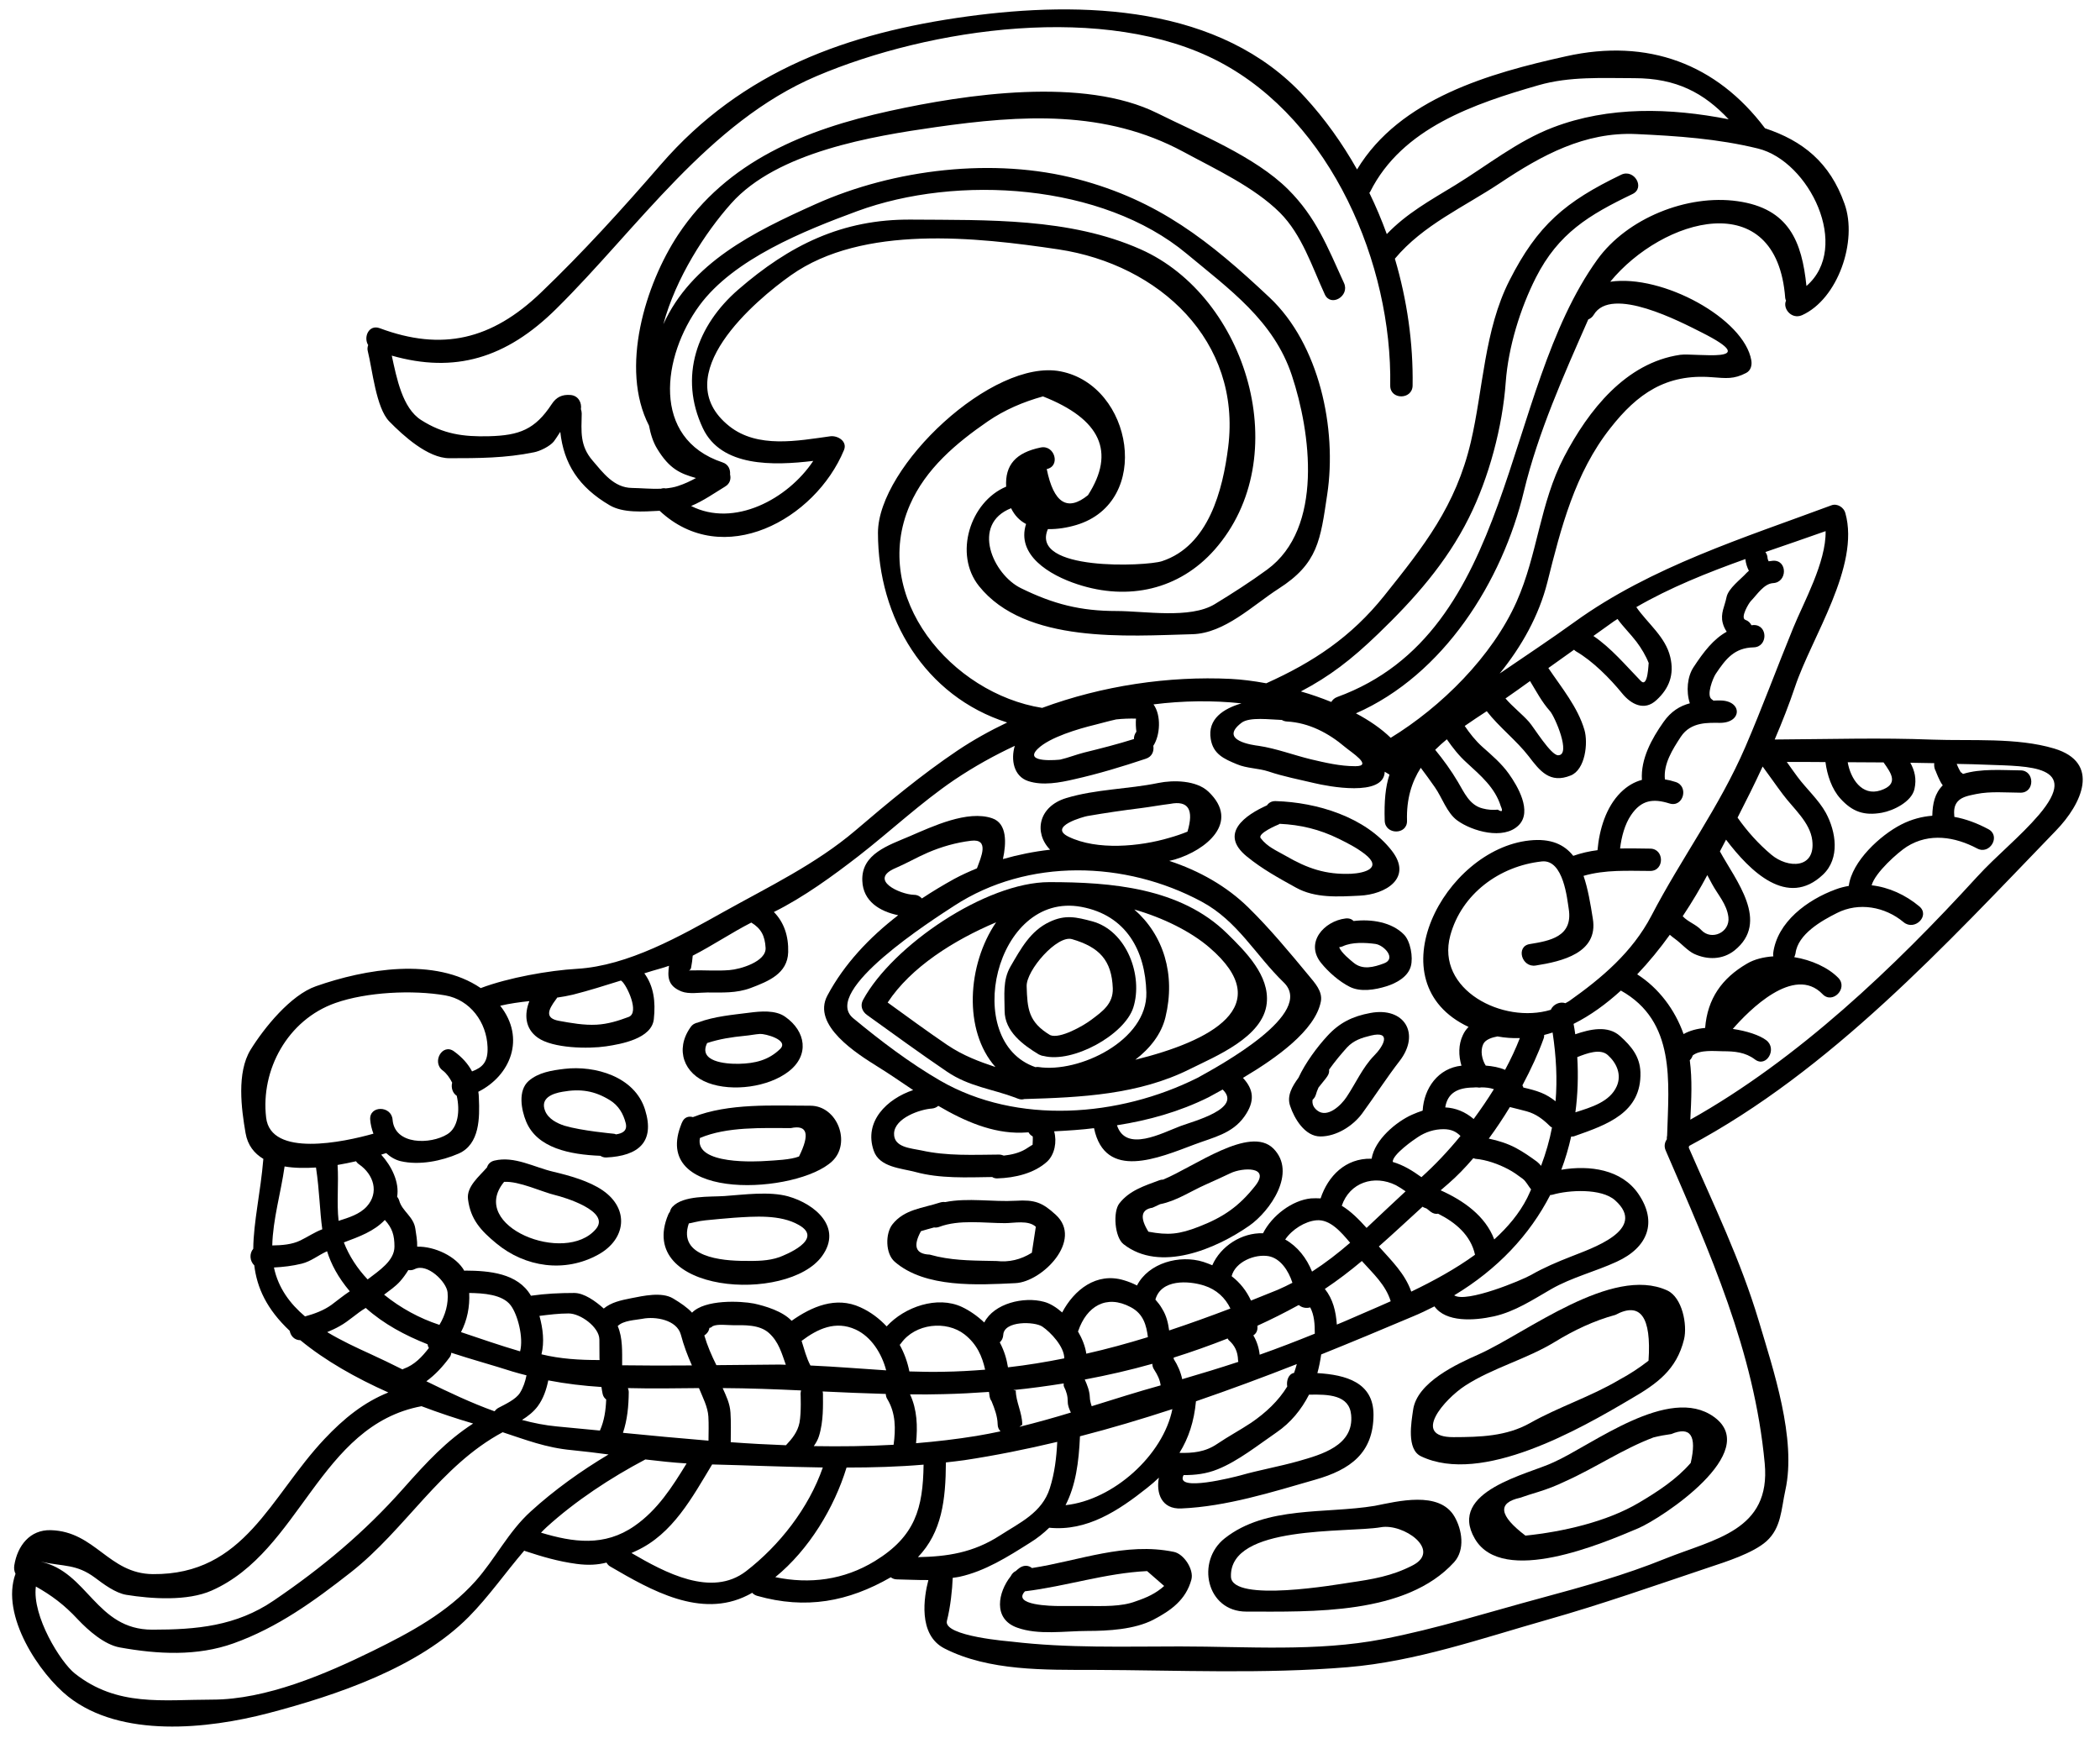 <?xml version="1.0" encoding="UTF-8"?><svg xmlns="http://www.w3.org/2000/svg" xmlns:xlink="http://www.w3.org/1999/xlink" height="100.7" preserveAspectRatio="xMidYMid meet" version="1.0" viewBox="3.3 13.7 121.7 100.7" width="121.7" zoomAndPan="magnify"><g id="change1_1"><path d="M 21.977 84.938 C 21.828 83.879 21.82 82.738 21.613 81.359 C 20.984 81.398 20.355 81.395 19.793 81.297 C 19.578 82.816 19.113 84.371 19.078 85.875 C 19.637 85.867 20.219 85.824 20.707 85.586 C 21.133 85.379 21.527 85.109 21.977 84.938 Z M 22.5 89.324 C 22.863 89.055 23.199 88.777 23.57 88.531 C 22.891 87.723 22.492 86.969 22.254 86.211 C 21.754 86.434 21.328 86.797 20.789 86.93 C 20.254 87.062 19.715 87.125 19.176 87.152 C 19.422 88.332 20.102 89.25 20.977 89.988 C 21.516 89.84 22.051 89.645 22.5 89.324 Z M 24.559 83.613 C 25.277 82.816 24.969 81.77 24.105 81.172 C 24.027 81.121 23.977 81.062 23.93 80.996 C 23.59 81.074 23.23 81.148 22.863 81.211 C 22.934 82.266 22.805 83.406 22.922 84.449 C 23.516 84.258 24.141 84.074 24.559 83.613 Z M 26.16 85.941 C 26.16 85.285 26.035 84.871 25.602 84.398 C 24.973 85.059 24.125 85.363 23.227 85.699 C 23.531 86.484 24.008 87.211 24.605 87.844 C 25.277 87.328 26.16 86.762 26.16 85.941 Z M 28.156 91.816 C 28.109 91.75 28.09 91.672 28.078 91.602 C 26.777 91.086 25.551 90.438 24.496 89.496 C 23.965 89.809 23.531 90.25 22.984 90.551 C 22.754 90.684 22.508 90.793 22.262 90.898 C 23.082 91.391 23.957 91.797 24.754 92.16 C 25.363 92.438 25.992 92.742 26.625 93.059 C 26.652 93.047 26.664 93.035 26.684 93.027 C 27.32 92.801 27.754 92.336 28.156 91.816 Z M 30.719 96.195 C 29.75 95.91 28.738 95.574 27.727 95.191 C 21.793 96.305 20.73 103.594 15.566 105.875 C 14.168 106.496 12.078 106.359 10.613 106.121 C 9.988 106.016 9.297 105.5 8.805 105.129 C 7.73 104.332 7.016 104.492 5.656 104.203 C 8.391 104.785 8.863 108.141 12.121 108.141 C 14.68 108.141 16.98 107.941 19.164 106.453 C 21.969 104.547 24.422 102.5 26.672 99.961 C 28.066 98.391 29.164 97.207 30.719 96.195 Z M 28.766 90.477 C 29.113 89.91 29.297 89.238 29.238 88.598 C 29.18 87.98 28.059 86.887 27.344 87.242 C 27.211 87.312 27.082 87.32 26.965 87.301 C 26.82 87.535 26.664 87.754 26.484 87.957 C 26.211 88.262 25.875 88.484 25.559 88.727 C 26.523 89.512 27.637 90.105 28.719 90.461 C 28.73 90.461 28.746 90.469 28.766 90.477 Z M 30.656 75.789 C 31.266 75.555 31.59 75.246 31.555 74.375 C 31.504 72.945 30.551 71.637 29.102 71.383 C 27.215 71.059 24.559 71.184 22.738 71.824 C 19.961 72.801 18.398 75.711 18.723 78.465 C 18.988 80.789 23.23 79.883 24.941 79.398 C 24.84 79.125 24.773 78.848 24.754 78.586 C 24.691 77.754 25.984 77.758 26.051 78.586 C 26.168 80.066 28.254 80.031 29.223 79.43 C 29.852 79.047 29.965 78.074 29.77 77.203 C 29.527 77.047 29.43 76.723 29.504 76.441 C 29.359 76.152 29.172 75.898 28.965 75.742 C 28.297 75.258 28.941 74.129 29.613 74.629 C 30.078 74.965 30.422 75.348 30.656 75.789 Z M 33.441 92.012 C 33.648 91.215 33.305 89.891 32.898 89.348 C 32.418 88.707 31.305 88.641 30.492 88.629 C 30.531 89.418 30.379 90.203 30.016 90.898 C 31.141 91.277 32.281 91.672 33.441 92.012 Z M 33.43 94.422 C 33.629 94.102 33.738 93.766 33.812 93.402 C 33.547 93.332 33.281 93.27 33.008 93.184 C 31.844 92.809 30.637 92.484 29.453 92.094 C 29.445 92.184 29.418 92.277 29.359 92.355 C 28.953 92.906 28.523 93.371 28.008 93.746 C 29.289 94.375 30.617 95.004 31.953 95.484 C 31.957 95.484 31.965 95.477 31.977 95.469 C 32.031 95.398 32.102 95.328 32.203 95.277 C 32.586 95.074 33.188 94.801 33.43 94.422 Z M 38.566 97.988 C 37.867 97.895 37.168 97.809 36.453 97.738 C 34.945 97.602 33.766 97.137 32.43 96.699 C 28.816 98.637 26.816 102.316 23.633 104.816 C 21.488 106.496 19.383 108.02 16.832 108.934 C 14.715 109.691 12.438 109.566 10.25 109.172 C 9.355 109.016 8.418 108.188 7.812 107.547 C 7.012 106.684 6.266 106.141 5.379 105.641 C 5.152 107.352 6.809 110.027 7.637 110.68 C 10.094 112.625 12.738 112.195 15.602 112.195 C 18.715 112.195 22.168 110.715 24.914 109.367 C 27.074 108.305 29.219 107.156 30.852 105.332 C 32.004 104.039 32.762 102.461 34.059 101.289 C 35.418 100.051 36.965 98.941 38.566 97.988 Z M 38.047 92.516 C 38.035 92.516 38.043 91.777 38.035 91.316 C 38.023 90.605 36.941 89.816 36.254 89.816 C 35.684 89.816 35.125 89.887 34.562 89.957 C 34.77 90.707 34.855 91.473 34.68 92.184 C 35.781 92.453 36.895 92.516 38.008 92.516 C 38.023 92.516 38.035 92.516 38.047 92.516 Z M 38.43 94.801 C 38.332 94.727 38.254 94.621 38.223 94.473 C 38.191 94.336 38.176 94.207 38.156 94.078 C 37.121 94.012 36.09 93.891 35.074 93.695 C 34.965 94.227 34.789 94.75 34.465 95.191 C 34.23 95.508 33.902 95.77 33.551 95.988 C 34.227 96.168 34.898 96.301 35.566 96.363 C 36.391 96.441 37.227 96.52 38.066 96.602 C 38.32 96.035 38.406 95.426 38.43 94.801 Z M 39.73 72.633 C 40.387 72.387 39.621 70.789 39.332 70.559 C 39.312 70.547 39.297 70.535 39.285 70.523 C 38.359 70.812 37.438 71.105 36.508 71.34 C 36.207 71.41 35.898 71.469 35.586 71.512 C 35.566 71.551 35.547 71.59 35.516 71.621 C 35.047 72.246 34.875 72.711 35.695 72.859 C 36.402 72.988 37.148 73.121 37.871 73.082 C 38.527 73.047 39.129 72.859 39.73 72.633 Z M 43.09 98.508 C 42.277 98.457 41.488 98.371 40.699 98.277 C 38.691 99.336 36.641 100.684 34.969 102.207 C 34.859 102.305 34.758 102.414 34.652 102.52 C 36.508 103.078 38.328 103.348 40.074 102.129 C 41.41 101.203 42.258 99.867 43.09 98.508 Z M 39.355 92.82 C 40.703 92.84 42.051 92.84 43.398 92.828 C 43.141 92.25 42.926 91.68 42.758 91.047 C 42.523 90.176 41.27 89.977 40.531 90.125 C 40.129 90.203 39.426 90.215 39.098 90.547 C 39.395 91.238 39.352 92.023 39.355 92.82 Z M 44.359 97.188 C 44.363 96.707 44.379 96.227 44.352 95.793 C 44.32 95.23 44.016 94.66 43.809 94.148 C 43.809 94.141 43.809 94.141 43.809 94.141 C 42.426 94.156 41.055 94.176 39.688 94.141 C 39.715 94.215 39.738 94.289 39.738 94.383 C 39.73 95.184 39.656 95.98 39.402 96.734 C 41.039 96.895 42.691 97.051 44.359 97.188 Z M 45.57 69.918 C 46.191 69.875 47.719 69.426 47.668 68.625 C 47.629 67.938 47.41 67.508 46.84 67.164 C 45.68 67.758 44.598 68.492 43.445 69.082 C 43.426 69.309 43.398 69.535 43.352 69.77 C 43.336 69.875 43.27 69.926 43.223 69.945 C 43.262 69.938 43.328 69.934 43.445 69.934 C 44.145 69.918 44.863 69.977 45.57 69.918 Z M 48.16 92.781 C 48.387 92.773 48.613 92.781 48.84 92.789 C 48.602 92.129 48.434 91.465 47.863 90.949 C 47.305 90.449 46.438 90.496 45.75 90.496 C 45.441 90.496 44.891 90.418 44.605 90.551 C 44.512 90.633 44.457 90.656 44.414 90.648 C 44.383 90.844 44.273 90.992 44.117 91.09 C 44.293 91.688 44.531 92.238 44.816 92.812 C 45.934 92.801 47.047 92.789 48.16 92.781 Z M 46.535 104.754 C 48.465 103.266 50.164 101.102 50.984 98.742 C 48.816 98.711 46.652 98.617 44.57 98.566 C 43.418 100.473 42.285 102.602 40.168 103.574 C 40.07 103.621 39.984 103.66 39.895 103.699 C 41.824 104.824 44.531 106.293 46.535 104.754 Z M 49.695 94.461 C 49.695 94.387 49.715 94.336 49.723 94.277 C 48.211 94.207 46.695 94.148 45.18 94.141 C 45.383 94.594 45.602 95.035 45.633 95.566 C 45.668 96.098 45.652 96.719 45.648 97.277 C 46.715 97.355 47.785 97.414 48.848 97.453 C 49.211 97.07 49.527 96.676 49.633 96.145 C 49.746 95.543 49.695 94.461 49.695 94.461 Z M 54.656 93.113 C 54.398 92.129 53.789 91.16 52.883 90.746 C 51.719 90.215 50.68 90.707 49.754 91.406 C 49.91 91.895 50.031 92.387 50.266 92.832 C 51.738 92.898 53.195 93.02 54.656 93.113 Z M 55.086 97.426 C 55.211 96.527 55.215 95.586 54.723 94.781 C 54.656 94.68 54.641 94.578 54.633 94.48 C 53.414 94.445 52.195 94.395 50.973 94.336 C 50.977 94.383 50.992 94.414 50.992 94.461 C 50.992 95.105 51.035 96.059 50.758 96.934 C 50.695 97.141 50.582 97.328 50.461 97.504 C 52.016 97.531 53.559 97.512 55.086 97.426 Z M 54.004 104.164 C 56.344 102.73 56.789 101.105 56.824 98.578 C 55.359 98.703 53.859 98.746 52.359 98.746 C 51.652 101.062 50.188 103.504 48.23 105.098 C 50.227 105.512 52.203 105.266 54.004 104.164 Z M 60.391 93.074 C 60.219 92.301 59.918 91.598 59.199 91.031 C 58.137 90.203 56.336 90.398 55.52 91.543 C 55.492 91.582 55.469 91.609 55.441 91.637 C 55.703 92.113 55.891 92.625 56 93.176 C 56.652 93.195 57.316 93.211 57.977 93.195 C 58.797 93.184 59.602 93.137 60.391 93.074 Z M 61.281 96.648 C 61.188 96.547 61.117 96.414 61.117 96.242 C 61.105 95.77 60.941 95.336 60.762 94.898 C 60.711 94.828 60.672 94.746 60.652 94.633 C 60.637 94.543 60.625 94.453 60.613 94.363 C 59.73 94.426 58.855 94.473 57.977 94.492 C 57.328 94.512 56.688 94.512 56.039 94.504 C 56.453 95.391 56.484 96.363 56.387 97.336 C 57.566 97.238 58.734 97.102 59.887 96.914 C 60.352 96.836 60.82 96.746 61.281 96.648 Z M 64.137 99.953 C 64.422 99.059 64.523 98.18 64.57 97.258 C 62.781 97.684 60.988 98.047 59.18 98.32 C 58.832 98.371 58.473 98.406 58.117 98.449 C 58.105 100.613 57.887 102.492 56.496 103.938 C 58.176 103.906 59.691 103.691 61.254 102.68 C 62.395 101.941 63.684 101.371 64.137 99.953 Z M 64.977 92.418 C 64.984 91.746 64.188 90.902 63.707 90.578 C 63.254 90.273 61.48 90.23 61.441 91.059 C 61.43 91.246 61.352 91.391 61.238 91.492 C 61.238 91.5 61.238 91.5 61.246 91.504 C 61.512 92.012 61.637 92.465 61.715 92.938 C 62.82 92.812 63.91 92.633 64.977 92.418 Z M 65.359 95.559 C 65.27 95.367 65.18 95.164 65.18 94.945 C 65.18 94.609 65.109 94.355 64.961 94.059 C 64.926 93.992 64.953 93.93 64.945 93.871 C 63.953 94.027 63.023 94.156 62.031 94.254 C 62.031 94.266 62.168 94.277 62.168 94.285 C 62.168 94.289 62.168 94.289 62.168 94.289 C 62.168 94.918 62.531 95.543 62.543 96.242 C 62.547 96.301 62.398 96.34 62.387 96.383 C 63.387 96.137 64.375 95.859 65.359 95.559 Z M 69.156 56.102 C 69.125 55.855 69.113 55.602 69.133 55.344 C 68.75 55.336 68.367 55.348 67.984 55.391 C 67.562 55.484 67.156 55.602 66.734 55.707 C 65.832 55.926 64.129 56.418 63.438 57.098 C 62.562 57.953 64.707 57.727 64.746 57.719 C 65.219 57.609 65.66 57.43 66.125 57.312 C 67.09 57.074 68.062 56.828 69.016 56.527 C 69.008 56.387 69.055 56.238 69.156 56.102 Z M 65.051 100.926 C 67.816 100.633 70.711 98.027 71.242 95.359 C 69.469 95.938 67.68 96.473 65.887 96.934 C 65.82 98.445 65.641 99.777 65.051 100.926 Z M 69.824 91.188 C 69.734 90.496 69.566 89.84 68.832 89.453 C 67.402 88.688 66.27 89.418 65.789 90.824 C 65.781 90.84 65.777 90.844 65.77 90.855 C 66.016 91.277 66.195 91.727 66.254 92.148 C 67.461 91.875 68.645 91.551 69.824 91.188 Z M 70.562 93.984 C 70.52 93.656 70.383 93.379 70.195 93.086 C 70.109 92.965 70.082 92.848 70.082 92.734 C 68.793 93.098 67.484 93.398 66.164 93.645 C 66.312 93.969 66.441 94.305 66.457 94.66 C 66.461 94.844 66.508 95.016 66.566 95.191 C 67.895 94.777 69.223 94.355 70.562 93.984 Z M 74.605 89.531 C 74.312 88.914 73.801 88.43 73.09 88.203 C 72.176 87.91 70.594 87.82 70.258 89.012 C 70.395 89.168 70.531 89.336 70.641 89.531 C 70.914 89.969 70.996 90.387 71.055 90.801 C 72.234 90.41 73.414 89.984 74.605 89.531 Z M 75.066 92.621 C 75.059 92.582 75.047 92.555 75.047 92.516 C 75.031 92.035 74.863 91.668 74.5 91.355 C 74.477 91.332 74.465 91.293 74.445 91.266 C 73.414 91.672 72.371 92.043 71.316 92.375 C 71.316 92.398 71.328 92.43 71.32 92.453 C 71.559 92.828 71.723 93.211 71.812 93.625 C 72.906 93.305 73.988 92.977 75.066 92.621 Z M 78.199 88.039 C 77.973 87.332 77.5 86.621 76.816 86.496 C 76.023 86.359 74.891 86.82 74.676 87.656 C 75.164 88.031 75.539 88.508 75.797 89.07 C 76.309 88.863 76.82 88.66 77.34 88.449 C 77.637 88.324 77.922 88.18 78.199 88.039 Z M 76.742 46.703 C 80.016 44.297 79.258 38.746 78.168 35.461 C 77.117 32.281 74.539 30.461 72.074 28.406 C 67.176 24.324 58.785 23.801 52.973 25.938 C 49.934 27.059 45.82 28.699 43.832 31.406 C 41.684 34.336 41.008 39.109 45.172 40.496 C 45.52 40.609 45.633 40.914 45.609 41.195 C 45.672 41.445 45.609 41.727 45.324 41.895 C 44.727 42.258 44.059 42.73 43.352 43.023 C 45.836 44.285 48.953 42.633 50.43 40.41 C 48.121 40.688 45.102 40.773 44.035 38.52 C 42.621 35.531 43.691 32.559 46.082 30.484 C 49.047 27.914 52.094 26.391 56.109 26.426 C 60.516 26.461 65.27 26.312 69.402 28.148 C 75.57 30.883 78.414 40.215 73.68 45.566 C 71.633 47.875 68.691 48.527 65.75 47.562 C 64.098 47.023 62.191 45.859 62.762 44.066 C 62.398 43.875 62.102 43.578 61.895 43.152 C 59.555 44.078 60.844 47 62.473 47.789 C 64.352 48.711 65.918 49.109 68.004 49.109 C 69.629 49.109 72.262 49.578 73.691 48.715 C 74.723 48.086 75.773 47.414 76.742 46.703 Z M 78.293 93.262 C 78.355 93.098 78.406 92.922 78.453 92.75 C 76.523 93.508 74.574 94.23 72.609 94.906 C 72.5 96.074 72.184 97.039 71.652 97.895 C 72.41 97.914 73.137 97.855 73.84 97.375 C 74.48 96.941 75.164 96.578 75.805 96.152 C 76.664 95.566 77.391 94.879 77.898 94.051 C 77.84 93.707 77.973 93.32 78.293 93.262 Z M 79.496 90.988 C 79.496 90.422 79.465 89.91 79.23 89.465 C 79.004 89.531 78.746 89.484 78.57 89.328 C 78.559 89.336 78.543 89.34 78.523 89.348 C 77.754 89.77 76.969 90.164 76.172 90.527 C 76.172 90.547 76.172 90.559 76.172 90.574 C 76.191 90.82 76.09 90.988 75.934 91.086 C 76.133 91.422 76.258 91.805 76.301 92.207 C 77.379 91.828 78.441 91.414 79.496 90.988 Z M 79.336 87.391 C 80.117 86.887 80.844 86.324 81.543 85.719 C 81.027 85.109 80.383 84.34 79.582 84.418 C 78.934 84.477 78.18 84.941 77.781 85.531 C 78.5 85.934 79.023 86.613 79.336 87.391 Z M 78.559 98.371 C 79.867 97.996 81.777 97.477 81.602 95.691 C 81.492 94.535 80.293 94.496 79.16 94.523 C 78.719 95.387 78.102 96.145 77.281 96.707 C 76.23 97.426 75.059 98.367 73.871 98.844 C 73.199 99.117 72.559 99.184 71.891 99.184 C 71.352 100.199 74.871 99.285 75.176 99.203 C 76.297 98.883 77.43 98.691 78.559 98.371 Z M 81.844 58.102 C 82.902 58.102 81.602 57.293 81.254 56.996 C 80.293 56.18 79.148 55.578 77.879 55.512 C 77.762 55.504 77.668 55.473 77.586 55.422 C 76.906 55.402 75.719 55.234 75.254 55.582 C 73.879 56.625 75.961 56.887 76.242 56.922 C 77.262 57.074 78.273 57.461 79.27 57.703 C 80.117 57.902 80.969 58.102 81.844 58.102 Z M 83.895 89.109 C 83.602 88.156 82.879 87.508 82.223 86.777 C 81.543 87.348 80.832 87.891 80.078 88.395 C 80.551 88.984 80.719 89.699 80.773 90.461 C 80.93 90.398 81.082 90.332 81.23 90.27 C 82.043 89.91 82.957 89.531 83.895 89.109 Z M 84.758 82.738 C 84.574 82.609 84.387 82.488 84.195 82.383 C 82.922 81.754 81.512 82.234 81.059 83.574 C 81.59 83.898 82.047 84.359 82.496 84.859 C 83.246 84.16 83.992 83.441 84.758 82.738 Z M 87.938 79.531 C 87.691 79.281 87.406 79.137 86.953 79.137 C 86.422 79.137 85.91 79.301 85.465 79.598 C 85.25 79.734 83.984 80.613 84.012 81.035 C 84.633 81.219 85.145 81.535 85.676 81.918 C 86.434 81.238 87.207 80.426 87.938 79.531 Z M 88.781 86.414 C 88.535 85.281 87.645 84.535 86.641 84.035 C 86.512 84.062 86.363 84.035 86.215 83.926 C 86.137 83.867 86.059 83.801 85.98 83.738 C 85.922 83.711 85.863 83.688 85.801 83.668 C 85.773 83.652 85.762 83.641 85.742 83.629 C 84.887 84.406 84.059 85.184 83.207 85.934 C 83.941 86.758 84.723 87.508 85.086 88.551 C 86.371 87.934 87.652 87.234 88.781 86.414 Z M 89.875 76.82 C 89.656 76.742 89.406 76.715 89.156 76.715 C 89.07 76.734 88.988 76.734 88.898 76.715 C 88.824 76.715 88.746 76.715 88.676 76.723 C 87.789 76.734 87.191 77.027 87.055 77.875 C 87.66 77.906 88.211 78.129 88.703 78.547 C 89.117 77.984 89.512 77.406 89.875 76.82 Z M 90.102 60.621 C 90.348 60.777 90.406 60.719 90.277 60.43 C 89.941 59.34 89.109 58.648 88.301 57.902 C 87.84 57.488 87.484 57.027 87.148 56.543 C 86.914 56.734 86.688 56.938 86.473 57.152 C 86.953 57.738 87.406 58.363 87.789 59.012 C 88.152 59.617 88.457 60.363 89.227 60.551 C 89.512 60.629 89.805 60.648 90.102 60.621 Z M 91.379 73.859 C 90.949 73.871 90.523 73.844 90.082 73.762 C 89.766 73.82 89.375 73.941 89.254 74.215 C 89.078 74.59 89.18 75.102 89.402 75.453 C 89.797 75.484 90.18 75.551 90.523 75.699 C 90.859 75.078 91.145 74.461 91.379 73.859 Z M 91.805 83.121 C 91.891 82.953 91.953 82.793 92.031 82.629 C 91.863 82.422 91.734 82.152 91.539 82.008 C 91.27 81.809 91.004 81.613 90.703 81.457 C 90.152 81.164 89.434 80.906 88.805 80.855 C 88.762 80.848 88.723 80.828 88.684 80.816 C 88.211 81.371 87.723 81.871 87.246 82.285 C 87.09 82.414 86.945 82.547 86.789 82.68 C 88.113 83.273 89.383 84.164 89.895 85.527 C 90.684 84.812 91.352 84.016 91.805 83.121 Z M 93.242 79.039 C 93.203 79.016 93.164 79.004 93.129 78.965 C 92.719 78.562 92.332 78.258 91.773 78.102 C 91.457 78.012 91.125 77.941 90.801 77.855 C 90.418 78.484 90.012 79.098 89.578 79.684 C 90.129 79.797 90.672 79.973 91.137 80.219 C 91.578 80.453 91.973 80.73 92.375 81.023 C 92.465 81.094 92.535 81.172 92.609 81.262 C 92.887 80.52 93.102 79.781 93.242 79.039 Z M 93.449 77.52 C 93.555 76.242 93.488 74.934 93.277 73.535 C 93.113 73.586 92.953 73.637 92.789 73.676 C 92.789 73.746 92.785 73.82 92.75 73.902 C 92.453 74.734 92.027 75.66 91.527 76.598 C 91.531 76.609 91.547 76.625 91.551 76.645 C 91.574 76.668 91.574 76.695 91.578 76.723 C 91.934 76.805 92.285 76.891 92.621 77.027 C 92.926 77.148 93.199 77.324 93.449 77.52 Z M 93.598 57.469 C 94.371 57.461 93.41 55.234 93.129 54.914 C 92.652 54.379 92.336 53.77 91.969 53.168 C 91.492 53.512 91.023 53.848 90.547 54.176 C 90.957 54.656 91.52 55.09 91.914 55.539 C 92.195 55.855 93.172 57.469 93.598 57.469 Z M 94.363 86.512 C 95.473 86.062 98.828 84.977 96.898 83.258 C 96.105 82.551 94.215 82.66 93.277 82.934 C 93.223 82.953 93.184 82.949 93.141 82.949 C 91.949 85.266 90.094 87.25 87.574 88.766 C 88.273 89.227 91.492 87.891 92.027 87.586 C 92.785 87.152 93.555 86.828 94.363 86.512 Z M 96.996 76.645 C 97.293 75.965 96.977 75.289 96.477 74.844 C 96.043 74.449 95.266 74.738 94.707 74.961 C 94.773 76.062 94.734 77.129 94.598 78.16 C 95.512 77.867 96.594 77.559 96.996 76.645 Z M 98.387 53.16 C 98.82 53.602 98.828 52.09 98.848 52.129 C 98.684 51.707 98.418 51.262 98.141 50.895 C 97.793 50.438 97.375 50.035 97.039 49.57 C 96.977 49.617 96.902 49.656 96.844 49.695 C 96.438 49.98 96.043 50.27 95.641 50.555 C 96.676 51.254 97.527 52.277 98.387 53.16 Z M 103.48 20.613 C 102.047 19.086 100.453 18.23 98.012 18.23 C 96.16 18.23 94.273 18.117 92.465 18.637 C 88.762 19.703 84.555 21.109 82.703 24.816 C 82.691 24.844 82.672 24.855 82.656 24.875 C 83.035 25.652 83.371 26.449 83.668 27.266 C 84.82 26.066 86.145 25.336 87.645 24.422 C 89.504 23.281 91.242 21.871 93.297 21.086 C 96.535 19.848 100.078 19.945 103.48 20.613 Z M 100.668 34.262 C 101.523 34.141 105.605 34.82 101.906 32.961 C 100.73 32.371 96.676 30.227 95.66 31.945 C 95.574 32.086 95.461 32.164 95.344 32.211 C 93.93 35.422 92.441 38.746 91.617 42.16 C 90.367 47.395 86.961 52.809 81.879 55.039 C 82.645 55.445 83.34 55.918 83.895 56.457 C 86.824 54.664 89.777 51.742 91.191 48.566 C 92.414 45.82 92.531 42.879 93.945 40.172 C 95.355 37.477 97.512 34.723 100.668 34.262 Z M 101.898 67.602 C 102.488 68.227 103.57 67.734 103.465 66.848 C 103.375 66.098 102.855 65.555 102.516 64.926 C 102.422 64.758 102.332 64.59 102.242 64.414 C 101.848 65.156 101.367 65.969 100.816 66.797 C 101.129 67.133 101.594 67.27 101.898 67.602 Z M 104.523 46.895 C 104.566 46.852 104.605 46.816 104.652 46.777 C 104.547 46.57 104.473 46.352 104.449 46.098 C 102.25 46.883 100.07 47.758 98.129 48.883 C 98.789 49.836 99.824 50.605 100.098 51.785 C 100.332 52.777 100.047 53.586 99.293 54.273 C 98.59 54.93 97.816 54.508 97.305 53.879 C 96.598 53.012 95.602 52.008 94.637 51.449 C 94.586 51.422 94.559 51.387 94.52 51.352 C 94.027 51.707 93.527 52.059 93.031 52.414 C 93.793 53.547 94.734 54.676 95.121 55.996 C 95.344 56.754 95.172 58.305 94.324 58.641 C 93.121 59.125 92.543 58.383 91.895 57.531 C 91.191 56.617 90.172 55.836 89.461 54.914 C 89.027 55.199 88.598 55.48 88.184 55.77 C 88.48 56.203 88.801 56.617 89.215 56.988 C 89.758 57.469 90.32 57.949 90.742 58.543 C 91.242 59.242 92.117 60.719 91.312 61.523 C 90.438 62.398 88.605 61.867 87.758 61.25 C 87.152 60.816 86.875 59.918 86.453 59.32 C 86.188 58.945 85.918 58.562 85.637 58.195 C 85.113 59.016 84.801 60 84.84 61.258 C 84.867 62.094 83.57 62.094 83.547 61.258 C 83.512 60.137 83.59 59.293 83.824 58.59 C 83.727 58.535 83.637 58.477 83.547 58.422 C 83.508 59.91 80.227 59.262 79.484 59.086 C 78.602 58.875 77.668 58.699 76.809 58.406 C 76.223 58.215 75.551 58.23 74.992 57.992 C 74.23 57.68 73.605 57.398 73.465 56.527 C 73.27 55.363 74.203 54.766 75.246 54.461 C 73.59 54.281 71.844 54.305 70.148 54.52 C 70.609 55.156 70.535 56.316 70.137 56.922 C 70.188 57.223 70.07 57.551 69.707 57.668 C 68.367 58.117 66.934 58.551 65.555 58.859 C 64.715 59.055 63.727 59.242 62.887 58.965 C 62.051 58.691 61.867 57.734 62.109 56.922 C 60.93 57.473 59.777 58.109 58.602 58.898 C 56.648 60.227 54.918 61.859 53.059 63.305 C 51.586 64.445 49.863 65.703 48.148 66.551 C 48.738 67.152 49.004 67.949 48.977 68.883 C 48.938 70.121 47.836 70.566 46.801 70.957 C 45.969 71.266 45.16 71.215 44.293 71.215 C 43.852 71.215 43.219 71.324 42.797 71.156 C 41.98 70.832 41.988 70.293 42.07 69.668 C 41.914 69.719 41.766 69.777 41.609 69.816 C 41.281 69.906 40.965 70.004 40.641 70.105 C 41.184 70.844 41.301 71.738 41.191 72.758 C 41.074 73.891 39.297 74.207 38.422 74.336 C 37.414 74.488 35.34 74.461 34.461 73.832 C 33.715 73.301 33.68 72.465 33.98 71.715 C 33.402 71.777 32.832 71.855 32.289 71.984 C 33.777 73.871 32.879 76.035 31.02 76.969 C 31.039 77.086 31.051 77.207 31.051 77.332 C 31.102 78.457 31.109 80.012 29.879 80.551 C 28.883 80.984 27.605 81.242 26.523 80.992 C 26.207 80.918 25.922 80.746 25.68 80.523 C 25.59 80.555 25.492 80.582 25.391 80.613 C 25.996 81.281 26.453 82.203 26.316 83.051 C 26.359 83.109 26.406 83.18 26.434 83.273 C 26.605 83.895 27.273 84.203 27.371 84.91 C 27.418 85.227 27.488 85.602 27.477 85.945 C 28.484 85.922 29.742 86.504 30.211 87.348 C 30.227 87.34 30.242 87.332 30.262 87.332 C 31.648 87.34 33.312 87.477 34.07 88.789 C 34.906 88.668 35.727 88.629 36.578 88.629 C 37.152 88.629 37.809 89.102 38.289 89.531 C 38.723 89.172 39.266 89.055 39.875 88.934 C 40.574 88.797 41.648 88.551 42.305 88.945 C 42.746 89.211 43.113 89.457 43.406 89.77 C 44.156 88.996 46.211 89.09 46.996 89.242 C 47.656 89.387 48.652 89.684 49.176 90.242 C 50.344 89.418 51.742 88.809 53.156 89.457 C 53.75 89.723 54.258 90.113 54.684 90.566 C 55.727 89.426 57.625 88.777 59.043 89.438 C 59.496 89.652 59.945 89.965 60.34 90.34 C 60.91 89.227 62.633 88.824 63.801 89.141 C 64.148 89.23 64.512 89.457 64.855 89.758 C 65.547 88.449 66.84 87.41 68.43 87.891 C 68.695 87.969 68.949 88.07 69.191 88.195 C 69.863 86.887 71.664 86.395 73.039 86.828 C 73.219 86.887 73.387 86.953 73.555 87.023 C 74.043 85.914 75.254 85.129 76.496 85.168 C 77.016 84.141 78.188 83.254 79.277 83.148 C 79.469 83.137 79.656 83.137 79.832 83.148 C 80.266 81.84 81.285 80.816 82.762 80.848 C 82.773 80.848 82.781 80.848 82.789 80.848 C 82.969 79.742 84.219 78.703 85.133 78.297 C 85.348 78.199 85.547 78.129 85.746 78.062 C 85.824 76.754 86.648 75.602 87.996 75.457 C 87.82 74.875 87.816 74.234 88.074 73.691 C 88.156 73.504 88.273 73.348 88.406 73.211 C 82.91 70.625 87.004 62.934 91.93 62.406 C 93.18 62.27 93.957 62.645 94.473 63.297 C 94.934 63.137 95.406 63.027 95.879 62.969 C 95.984 61.77 96.371 60.473 97.223 59.625 C 97.609 59.242 98.02 59.012 98.453 58.895 C 98.375 57.688 99.016 56.516 99.703 55.543 C 100.137 54.922 100.656 54.609 101.23 54.457 C 101.004 53.762 101.082 52.902 101.453 52.352 C 102.035 51.469 102.594 50.738 103.367 50.309 C 103.273 50.168 103.188 50.004 103.137 49.805 C 102.992 49.242 103.254 48.832 103.355 48.312 C 103.461 47.789 104.18 47.277 104.523 46.895 Z M 99.801 104.027 C 102.645 102.883 105.934 102.406 105.57 98.508 C 104.965 91.996 102.383 86.277 99.832 80.375 C 99.723 80.129 99.773 79.902 99.898 79.723 C 99.891 79.645 99.898 79.574 99.914 79.5 C 100.008 76.387 100.422 72.887 97.234 71.105 C 96.379 71.883 95.465 72.551 94.492 73.035 C 94.527 73.234 94.566 73.438 94.59 73.637 C 95.453 73.34 96.48 73.105 97.188 73.742 C 97.844 74.332 98.336 74.926 98.367 75.836 C 98.438 78.18 96.445 78.871 94.57 79.531 C 94.488 79.566 94.422 79.566 94.352 79.566 C 94.203 80.227 94.016 80.867 93.781 81.488 C 95.426 81.211 97.273 81.465 98.246 82.883 C 99.371 84.527 98.801 85.992 96.988 86.82 C 95.758 87.387 94.383 87.727 93.203 88.402 C 92.129 89.02 91.094 89.711 89.875 89.984 C 88.703 90.242 87.09 90.332 86.43 89.406 C 86.02 89.613 85.605 89.816 85.164 89.996 C 83.422 90.734 81.652 91.473 79.867 92.191 C 79.812 92.562 79.742 92.922 79.645 93.273 C 81.285 93.371 82.902 93.805 82.898 95.691 C 82.891 97.898 81.562 98.871 79.508 99.453 C 77.004 100.172 74.379 101.004 71.762 101.117 C 70.609 101.172 70.289 100.219 70.461 99.332 C 70.254 99.531 70.023 99.734 69.777 99.926 C 68.121 101.242 66.293 102.453 64.109 102.234 C 64.105 102.234 64.105 102.234 64.105 102.234 C 63.785 102.543 63.418 102.844 62.977 103.113 C 61.715 103.91 60.387 104.754 58.895 105.078 C 58.766 105.105 58.645 105.117 58.512 105.137 C 58.488 105.816 58.379 106.84 58.176 107.629 C 57.941 108.535 61.914 108.828 61.945 108.836 C 65.184 109.219 68.43 109.113 71.684 109.113 C 75.57 109.113 79.594 109.43 83.43 108.691 C 86.551 108.09 89.539 107.133 92.602 106.309 C 95.039 105.652 97.469 104.973 99.801 104.027 Z M 107.988 30.273 C 110.586 28.031 108.156 23.043 105.184 22.309 C 102.855 21.738 100.508 21.578 98.121 21.469 C 95.141 21.332 92.641 22.699 90.242 24.301 C 88.141 25.699 85.77 26.734 84.137 28.691 C 84.848 31.094 85.203 33.594 85.164 36.043 C 85.152 36.879 83.855 36.879 83.867 36.043 C 83.984 29.016 80.469 20.715 73.977 17.289 C 67.406 13.816 57.18 15.32 50.617 18.113 C 44.352 20.781 40.25 26.938 35.547 31.586 C 32.625 34.484 29.633 35.344 26.004 34.309 C 26.289 35.621 26.621 37.352 27.703 38.039 C 28.977 38.855 30.152 39.02 31.641 38.98 C 33.402 38.934 34.305 38.59 35.27 37.125 C 35.539 36.707 35.883 36.551 36.363 36.59 C 36.832 36.629 37.023 37.055 36.965 37.41 C 36.992 37.488 37.012 37.574 37.012 37.664 C 36.992 38.707 36.895 39.523 37.641 40.391 C 38.242 41.09 38.871 41.961 39.918 41.977 C 40.426 41.984 41.027 42.043 41.598 42.023 C 41.688 41.992 41.785 41.984 41.883 42.004 C 42.129 41.977 42.367 41.941 42.582 41.867 C 42.977 41.738 43.316 41.578 43.633 41.402 C 42.738 41.148 42.102 40.891 41.383 39.703 C 41.152 39.328 41.004 38.863 40.91 38.363 C 39.203 35.047 40.699 30.176 42.602 27.297 C 45.434 23.027 49.988 21.203 54.848 20.133 C 59.277 19.16 66.105 18.137 70.375 20.262 C 72.766 21.453 76.035 22.766 77.953 24.68 C 79.562 26.285 80.223 27.984 81.188 30.102 C 81.535 30.859 80.418 31.516 80.074 30.758 C 79.328 29.137 78.75 27.305 77.477 26.027 C 75.973 24.531 73.723 23.496 71.879 22.496 C 67.344 20.051 62.504 20.359 57.535 21.066 C 53.867 21.59 48.336 22.496 45.672 25.492 C 44.176 27.168 42.461 29.812 41.742 32.492 C 43.367 28.926 46.938 27.156 50.562 25.531 C 55.098 23.496 60.918 22.797 65.77 24.086 C 70.434 25.32 73.395 27.668 76.879 30.945 C 79.754 33.652 80.793 38.539 80.215 42.359 C 79.82 44.992 79.691 46.352 77.391 47.82 C 75.914 48.77 74.27 50.406 72.395 50.453 C 68.652 50.551 62.723 51.023 60.035 47.664 C 58.559 45.82 59.516 42.781 61.609 41.902 C 61.539 40.645 62.168 39.93 63.609 39.633 C 64.426 39.465 64.777 40.715 63.961 40.883 C 64.363 42.859 65.16 43.363 66.352 42.395 C 67.957 39.891 67.09 37.988 63.742 36.672 C 62.605 36.988 61.527 37.445 60.547 38.117 C 58.719 39.375 56.945 40.863 56.031 42.957 C 53.699 48.32 58.473 53.898 63.695 54.723 C 67.188 53.434 71.023 52.867 74.633 53.043 C 75.238 53.074 75.941 53.16 76.684 53.297 C 79.395 52.078 81.602 50.621 83.52 48.223 C 85.82 45.348 87.664 43.023 88.535 39.328 C 89.258 36.25 89.312 32.832 90.777 29.953 C 92.406 26.742 94.016 25.383 97.254 23.824 C 98.004 23.469 98.66 24.586 97.906 24.945 C 95.383 26.156 93.617 27.215 92.309 29.785 C 91.398 31.582 90.711 33.82 90.562 35.832 C 90.375 38.434 89.59 41.383 88.422 43.715 C 87.121 46.32 85.258 48.418 83.164 50.434 C 81.602 51.941 80.34 52.902 78.688 53.77 C 79.281 53.938 79.871 54.145 80.449 54.379 C 80.527 54.262 80.625 54.156 80.781 54.098 C 91.172 50.316 90.266 36.512 95.875 28.734 C 97.602 26.348 101.074 24.945 103.992 25.359 C 106.984 25.781 107.723 27.707 107.988 30.273 Z M 105.949 63.227 C 106.906 64.035 108.531 64.062 108.324 62.391 C 108.195 61.348 107.223 60.547 106.621 59.734 C 106.219 59.203 105.844 58.652 105.449 58.121 C 104.988 59.121 104.496 60.105 103.996 61.082 C 104.562 61.887 105.203 62.598 105.949 63.227 Z M 107.219 50.094 C 107.809 48.637 109.137 46.281 109.098 44.48 C 107.961 44.887 106.789 45.281 105.609 45.691 C 105.676 45.789 105.727 45.891 105.734 46.035 C 105.738 46.098 105.766 46.164 105.797 46.227 C 105.883 46.215 105.969 46.203 106.059 46.195 C 106.895 46.152 106.887 47.445 106.059 47.492 C 105.52 47.523 105.125 48.164 104.77 48.527 C 104.656 48.633 104.133 49.508 104.449 49.621 C 104.621 49.68 104.73 49.797 104.801 49.934 C 104.848 49.926 104.879 49.922 104.926 49.922 C 105.762 49.902 105.762 51.195 104.926 51.215 C 103.809 51.242 103.316 51.879 102.727 52.758 C 102.57 52.996 102.172 53.996 102.496 54.223 C 102.531 54.242 102.559 54.27 102.594 54.301 C 102.723 54.293 102.852 54.293 102.98 54.293 C 104.277 54.293 104.277 55.59 102.98 55.59 C 102.332 55.59 101.297 55.504 100.707 56.398 C 100.223 57.137 99.695 57.969 99.785 58.867 C 99.988 58.898 100.188 58.945 100.402 59.016 C 101.191 59.262 100.855 60.512 100.051 60.262 C 99.094 59.961 98.418 60.059 97.824 60.934 C 97.461 61.465 97.266 62.199 97.188 62.871 C 97.773 62.859 98.348 62.871 98.93 62.879 C 99.766 62.883 99.766 64.18 98.93 64.172 C 97.617 64.168 96.328 64.09 95.07 64.457 C 95.328 65.211 95.473 66.086 95.609 66.945 C 95.934 68.93 93.809 69.414 92.305 69.652 C 91.48 69.789 91.133 68.539 91.953 68.41 C 93.09 68.223 94.473 67.996 94.211 66.367 C 94.125 65.855 93.922 63.484 92.652 63.621 C 90.199 63.887 88.004 65.5 87.348 67.91 C 86.492 71.059 90.406 73.062 93.172 72.219 C 93.316 71.891 93.711 71.727 94.02 71.836 C 94.094 71.793 94.164 71.758 94.234 71.715 C 96.121 70.379 97.891 68.891 99.004 66.766 C 100.738 63.43 102.934 60.488 104.449 56.98 C 105.43 54.703 106.277 52.391 107.219 50.094 Z M 112.281 59.504 C 113.359 59.145 112.91 58.52 112.457 57.883 C 111.766 57.875 111.07 57.871 110.379 57.871 C 110.539 58.809 111.195 59.859 112.281 59.504 Z M 115.887 59.211 C 115.82 59.121 115.762 59.031 115.719 58.934 C 115.645 58.789 115.582 58.641 115.523 58.496 C 115.504 58.453 115.484 58.406 115.473 58.363 C 115.465 58.363 115.465 58.363 115.457 58.344 L 115.457 58.336 C 115.457 58.328 115.449 58.328 115.449 58.324 C 115.395 58.195 115.379 58.059 115.395 57.926 C 114.934 57.914 114.473 57.914 114.008 57.902 C 114.254 58.355 114.383 58.828 114.246 59.43 C 114.078 60.168 113.027 60.676 112.367 60.797 C 111.332 60.984 110.652 60.746 109.957 59.98 C 109.453 59.426 109.188 58.613 109.09 57.863 C 108.34 57.855 107.594 57.855 106.848 57.855 C 107.055 58.148 107.258 58.434 107.469 58.719 C 107.977 59.406 108.699 60.051 109.113 60.805 C 109.703 61.898 109.945 63.441 108.945 64.387 C 106.887 66.336 104.723 64.199 103.328 62.359 C 103.215 62.586 103.09 62.812 102.973 63.039 C 103.887 64.723 105.891 67.121 103.816 68.781 C 103.129 69.324 102.25 69.332 101.484 68.98 C 101.109 68.805 100.73 68.371 100.391 68.125 C 100.273 68.039 100.168 67.957 100.07 67.871 C 99.5 68.664 98.867 69.441 98.18 70.164 C 99.43 70.961 100.371 72.219 100.867 73.625 C 101.211 73.43 101.641 73.312 102.117 73.27 C 102.25 71.578 103.086 70.391 104.543 69.543 C 104.977 69.285 105.516 69.16 106.07 69.121 C 106.062 69.066 106.051 69.012 106.059 68.949 C 106.285 67.129 108.047 65.84 109.68 65.242 C 109.934 65.145 110.184 65.086 110.441 65.039 C 110.625 63.609 112.27 62.102 113.477 61.484 C 114.086 61.172 114.688 61.02 115.281 60.973 C 115.297 60.262 115.426 59.676 115.887 59.211 Z M 121.465 60.914 C 123.91 58.031 120.836 58.109 118.527 58.02 C 117.918 57.992 117.305 57.98 116.695 57.969 C 116.723 58.031 116.746 58.098 116.766 58.137 C 116.812 58.23 116.852 58.324 116.91 58.414 C 116.914 58.426 116.914 58.426 116.914 58.441 C 116.973 58.465 117.012 58.512 117.059 58.551 C 118.105 58.227 119.34 58.336 120.395 58.344 C 121.223 58.348 121.23 59.645 120.395 59.637 C 119.551 59.633 118.656 59.547 117.828 59.715 C 117.48 59.793 117.012 59.852 116.754 60.145 C 116.527 60.402 116.531 60.719 116.559 61.039 C 117.227 61.16 117.883 61.406 118.527 61.75 C 119.273 62.141 118.613 63.262 117.883 62.871 C 116.598 62.191 115.109 61.945 113.805 62.766 C 113.301 63.086 111.965 64.266 111.766 65.004 C 112.762 65.117 113.727 65.555 114.531 66.227 C 115.172 66.766 114.254 67.672 113.617 67.141 C 112.535 66.238 111.02 65.969 109.758 66.609 C 108.875 67.051 107.488 67.832 107.355 68.949 C 107.34 69.031 107.312 69.102 107.281 69.168 C 108.281 69.332 109.246 69.766 109.836 70.371 C 110.418 70.977 109.496 71.914 108.922 71.312 C 107.27 69.594 104.645 72.266 103.719 73.328 C 104.535 73.445 105.273 73.691 105.656 73.98 C 106.316 74.473 105.668 75.602 105 75.094 C 104.445 74.676 103.828 74.621 103.148 74.621 C 102.648 74.617 101.836 74.52 101.398 74.863 C 101.359 74.973 101.305 75.07 101.227 75.141 C 101.379 76.281 101.316 77.422 101.258 78.586 C 107.496 75.09 113.102 69.738 117.867 64.523 C 119.016 63.266 120.363 62.203 121.465 60.914 Z M 122.344 57.078 C 125.059 57.895 123.949 60.285 122.453 61.828 C 116.059 68.449 109.387 75.742 101.188 80.109 C 101.18 80.148 101.172 80.176 101.168 80.207 C 102.617 83.535 104.172 86.73 105.223 90.242 C 106.059 93.055 107.426 97.078 106.766 100.059 C 106.52 101.176 106.535 102.227 105.676 103.012 C 104.898 103.711 103.293 104.215 102.32 104.539 C 99.184 105.59 96.125 106.672 92.953 107.57 C 89.16 108.648 85.34 109.988 81.395 110.316 C 76.543 110.719 71.566 110.488 66.703 110.473 C 63.852 110.469 60.605 110.543 58.035 109.23 C 56.473 108.434 56.855 106.207 57.102 105.266 C 56.512 105.273 55.922 105.238 55.285 105.227 C 55.133 105.227 55.02 105.176 54.922 105.105 C 52.457 106.523 50 106.98 47.176 106.18 C 47.051 106.141 46.961 106.082 46.891 106.004 C 46.801 106.055 46.715 106.105 46.617 106.152 C 43.906 107.512 41.027 105.855 38.684 104.492 C 38.566 104.43 38.5 104.344 38.449 104.254 C 37.938 104.383 37.406 104.422 36.707 104.328 C 35.645 104.184 34.742 103.918 33.734 103.586 C 33.715 103.582 33.699 103.566 33.68 103.562 C 32.605 104.816 31.613 106.238 30.473 107.391 C 27.559 110.34 22.816 111.938 18.852 112.98 C 15.336 113.902 10.309 114.434 7.258 112.023 C 5.59 110.703 3.312 107.32 4.199 104.902 C 4.121 104.754 4.102 104.578 4.129 104.41 C 4.309 103.289 5.027 102.336 6.25 102.375 C 8.824 102.453 9.59 104.895 12.152 104.922 C 17.484 104.973 18.949 100.438 22.105 97.09 C 23.227 95.898 24.387 94.965 25.805 94.395 C 23.93 93.559 22.148 92.555 20.707 91.367 C 20.367 91.367 20.141 91.117 20.09 90.824 C 18.742 89.555 18.191 88.316 18.035 87.023 C 17.766 86.781 17.746 86.328 17.977 86.07 C 17.992 84.508 18.398 82.824 18.562 80.859 C 18.035 80.543 17.652 80.07 17.531 79.363 C 17.285 77.945 17.012 75.867 17.816 74.543 C 18.602 73.27 20.141 71.363 21.613 70.852 C 24.449 69.855 28.5 69.148 31.16 70.961 C 32.75 70.359 35.105 69.938 36.738 69.844 C 39.715 69.668 42.75 67.93 45.258 66.531 C 47.848 65.086 50.578 63.777 52.863 61.836 C 54.77 60.207 56.699 58.602 58.777 57.203 C 59.684 56.594 60.656 56.051 61.668 55.57 C 56.918 54.059 54.18 49.527 54.18 44.578 C 54.18 40.723 60.84 34.445 64.77 35.223 C 68.957 36.043 70.09 42.793 65.684 44.121 C 65.168 44.277 64.582 44.375 64.027 44.363 C 62.969 46.816 69.715 46.52 70.633 46.223 C 73.348 45.336 74.164 42.094 74.477 39.605 C 75.246 33.461 70.496 29.035 64.641 28.152 C 59.879 27.441 53.297 26.711 49.141 29.648 C 47.117 31.074 41.883 35.461 45.562 38.395 C 47.207 39.703 49.535 39.242 51.414 38.984 C 51.836 38.926 52.422 39.266 52.211 39.781 C 50.543 43.812 45.199 46.734 41.527 43.301 C 40.555 43.352 39.406 43.438 38.625 42.977 C 36.832 41.926 35.969 40.566 35.77 38.727 C 35.594 38.996 35.438 39.238 35.391 39.289 C 35.164 39.562 34.609 39.84 34.25 39.91 C 32.594 40.25 31.039 40.254 29.34 40.254 C 28.098 40.254 26.66 38.941 25.863 38.125 C 25.09 37.34 24.879 35.098 24.617 34.062 C 24.578 33.926 24.598 33.801 24.637 33.699 C 24.348 33.238 24.676 32.488 25.305 32.719 C 28.926 34.07 31.797 33.383 34.633 30.672 C 37.09 28.32 39.355 25.82 41.59 23.242 C 46.32 17.781 52.441 15.598 59.363 14.652 C 66.004 13.746 74.035 13.973 78.918 19.324 C 80.086 20.594 81.09 22.012 81.945 23.52 C 84.426 19.406 89.641 17.938 94.059 16.961 C 98.809 15.902 102.785 17.41 105.586 21.133 C 107.762 21.855 109.348 23.105 110.195 25.512 C 110.969 27.668 109.809 31.031 107.734 31.965 C 107.125 32.234 106.594 31.574 106.805 31.121 C 106.781 31.07 106.766 31.031 106.758 30.973 C 106.266 24.402 99.645 26.34 96.617 30.027 C 99.645 29.578 104.379 32.168 104.793 34.582 C 104.84 34.859 104.77 35.168 104.496 35.312 C 103.766 35.688 103.344 35.621 102.496 35.559 C 99.859 35.355 98.188 36.512 96.625 38.508 C 94.57 41.109 93.762 44.289 92.973 47.445 C 92.484 49.375 91.492 51.152 90.211 52.73 C 91.668 51.734 93.141 50.762 94.559 49.738 C 98.988 46.539 104.406 44.855 109.445 42.98 C 109.781 42.859 110.16 43.113 110.242 43.43 C 111.109 46.52 108.285 50.633 107.328 53.496 C 106.984 54.52 106.582 55.543 106.148 56.555 C 109.477 56.535 112.266 56.445 115.289 56.562 C 117.543 56.645 120.176 56.43 122.344 57.078" fill="inherit"/><path d="M 101.281 98.477 C 101.645 96.895 101.27 96.34 100.156 96.805 C 99.805 96.852 99.469 96.914 99.125 97 C 97.324 97.68 95.742 98.773 93.996 99.551 C 93.488 99.797 92.984 99.992 92.441 100.16 C 92.09 100.266 91.746 100.375 91.398 100.496 C 90.07 100.789 90.164 101.52 91.703 102.691 C 93.852 102.469 96.41 101.895 98.285 100.781 C 99.352 100.148 100.461 99.43 101.281 98.477 Z M 102.625 95.809 C 105.441 97.828 99.617 101.676 98.238 102.266 C 96.191 103.133 90.387 105.629 88.773 102.875 C 87.148 100.098 91.91 99.129 93.34 98.438 C 95.574 97.441 100.02 93.93 102.625 95.809" fill="inherit"/><path d="M 98.836 92.555 C 99.008 90.008 98.367 89.121 96.918 89.898 C 95.68 90.234 94.52 90.785 93.426 91.453 C 91.781 92.465 89.824 92.957 88.211 94 C 87.012 94.777 85.062 96.992 87.535 96.984 C 89.059 96.98 90.594 96.941 91.969 96.168 C 93.645 95.223 95.473 94.648 97.148 93.656 C 97.738 93.34 98.305 92.969 98.836 92.555 Z M 99.914 88.48 C 100.797 88.883 101.094 90.48 100.895 91.312 C 100.461 93.086 99.328 93.891 97.797 94.777 C 94.871 96.508 89.176 99.777 85.652 98.094 C 84.797 97.691 85.094 96.105 85.191 95.418 C 85.406 93.797 87.762 92.734 89.008 92.18 C 91.766 90.941 96.715 87.016 99.914 88.48" fill="inherit"/><path d="M 85.176 104.41 C 86.863 103.527 84.621 101.961 83.312 102.207 C 81.348 102.539 74.539 102.051 74.637 105.07 C 74.684 106.605 80.895 105.504 81.512 105.414 C 82.844 105.219 83.965 105.039 85.176 104.41 Z M 87.59 101.586 C 88.027 102.336 88.223 103.504 87.57 104.23 C 84.781 107.297 79.316 107.094 75.527 107.094 C 73.211 107.094 72.59 104.168 74.281 102.844 C 76.68 100.953 80.125 101.438 82.969 100.965 C 84.27 100.711 86.707 100.07 87.59 101.586" fill="inherit"/><path d="M 83.5 69.531 C 84.246 69.258 83.512 68.473 83.008 68.402 C 82.438 68.324 81.648 68.285 81.117 68.539 C 81.043 68.57 80.98 68.586 80.91 68.59 C 81.02 68.914 81.582 69.355 81.746 69.492 C 82.27 69.926 82.922 69.746 83.5 69.531 Z M 84.652 67.848 C 85.043 68.234 85.203 69.176 85.062 69.691 C 84.895 70.316 84.207 70.684 83.637 70.859 C 82.996 71.059 82.145 71.203 81.52 70.887 C 80.914 70.582 80.285 70.031 79.867 69.512 C 78.902 68.324 80.039 67.074 81.277 66.926 C 81.484 66.902 81.641 66.965 81.746 67.074 C 82.793 66.945 83.961 67.148 84.652 67.848" fill="inherit"/><path d="M 82.922 74.887 C 83.488 74.324 83.965 73.418 82.75 73.711 C 82.211 73.84 81.75 73.988 81.363 74.402 C 81.059 74.738 80.668 75.199 80.324 75.684 C 80.34 75.809 80.312 75.945 80.215 76.082 C 80.105 76.25 79.898 76.477 79.711 76.723 C 79.645 76.863 79.594 77.008 79.555 77.145 C 79.516 77.273 79.445 77.363 79.367 77.434 C 79.336 77.656 79.398 77.863 79.633 78.051 C 80.227 78.523 81.027 77.746 81.336 77.273 C 81.855 76.5 82.27 75.555 82.922 74.887 Z M 82.723 72.402 C 84.68 72.039 85.633 73.598 84.414 75.18 C 83.645 76.176 82.98 77.215 82.238 78.23 C 81.699 78.957 80.746 79.559 79.82 79.559 C 78.918 79.559 78.305 78.516 78.066 77.789 C 77.863 77.203 78.188 76.652 78.551 76.156 C 78.953 75.285 79.641 74.363 80.223 73.734 C 80.934 72.957 81.699 72.59 82.723 72.402" fill="inherit"/><path d="M 81.602 64.336 C 82.359 64.297 83.453 64.02 82.398 63.195 C 81.898 62.812 81.422 62.574 80.871 62.301 C 79.77 61.762 78.672 61.496 77.461 61.441 C 77.441 61.453 77.422 61.465 77.402 61.477 C 77.332 61.504 76.16 61.996 76.359 62.27 C 76.75 62.785 77.273 62.988 77.801 63.293 C 79.062 64.023 80.117 64.395 81.602 64.336 Z M 83.949 62.988 C 85.199 64.582 83.598 65.539 82.09 65.605 C 80.855 65.664 79.523 65.762 78.402 65.137 C 77.41 64.59 76.438 64.055 75.559 63.336 C 73.91 61.996 75.492 60.922 76.723 60.371 C 76.828 60.223 76.988 60.117 77.23 60.125 C 79.613 60.195 82.426 61.039 83.949 62.988" fill="inherit"/><path d="M 59.926 63.996 C 60.145 63.395 60.664 62.289 59.574 62.422 C 58.707 62.527 57.871 62.766 57.07 63.109 C 56.434 63.383 55.844 63.73 55.203 64.004 C 53.582 64.691 55.48 65.535 56.258 65.555 C 56.465 65.555 56.621 65.645 56.727 65.766 C 57.34 65.359 57.969 64.984 58.602 64.633 C 59.023 64.406 59.465 64.207 59.918 64.02 C 59.918 64.012 59.918 64.004 59.926 63.996 Z M 63.141 80.043 C 63.141 79.953 63.172 79.574 63.141 79.551 C 63.023 79.488 62.957 79.41 62.906 79.32 C 62.77 79.328 62.633 79.332 62.504 79.34 C 60.824 79.383 59.199 78.68 57.676 77.785 C 57.582 77.867 57.465 77.926 57.309 77.941 C 56.629 77.984 55.145 78.488 55.113 79.383 C 55.086 80.195 56.082 80.238 56.691 80.367 C 58.176 80.699 59.684 80.621 61.195 80.609 C 61.297 80.609 61.391 80.637 61.473 80.668 C 61.906 80.621 62.355 80.52 62.73 80.297 C 62.836 80.234 63.117 80.043 63.141 80.043 Z M 72.117 61.895 C 72.5 60.617 72.164 60.078 71.113 60.285 C 70.562 60.352 69.973 60.461 69.422 60.531 C 68.379 60.66 67.344 60.812 66.305 60.992 C 66.145 61.02 63.992 61.59 65.23 62.191 C 66.875 62.992 69.352 62.762 71.062 62.254 C 71.426 62.152 71.773 62.035 72.117 61.895 Z M 71.711 78.957 C 72.469 78.672 75.312 77.945 74.156 76.84 C 73.859 77.008 73.582 77.156 73.344 77.285 C 71.637 78.133 69.855 78.625 68.031 78.91 C 68.547 80.504 70.641 79.359 71.711 78.957 Z M 72.695 76.164 C 74.035 75.426 79.543 72.418 77.695 70.633 C 76.051 69.043 75.027 67.07 72.934 65.949 C 68.527 63.578 62.871 63.41 58.602 66.188 C 57.41 66.965 50.844 71.133 52.746 72.707 C 54.328 74.016 56.02 75.301 57.793 76.328 C 62.25 78.898 68.148 78.438 72.695 76.164 Z M 79.152 70.242 C 79.488 70.652 79.957 71.145 79.848 71.734 C 79.527 73.41 77.273 75.012 75.332 76.164 C 75.953 76.832 76.051 77.512 75.414 78.406 C 74.711 79.398 73.621 79.609 72.531 80.02 C 70.434 80.809 67.348 82.133 66.703 79.086 L 66.703 79.078 C 66.055 79.164 65.168 79.223 64.391 79.262 C 64.559 79.871 64.422 80.602 63.988 81.012 C 63.234 81.703 62.109 81.957 61.117 81.988 C 60.988 81.996 60.883 81.965 60.801 81.91 C 59.316 81.93 57.781 82.008 56.348 81.617 C 55.527 81.398 54.262 81.348 53.934 80.383 C 53.344 78.684 54.711 77.375 56.219 76.871 C 55.5 76.391 54.809 75.91 54.148 75.504 C 52.988 74.777 50.324 73.121 51.25 71.391 C 52.23 69.555 53.691 68.02 55.352 66.738 C 54.301 66.523 53.316 65.941 53.273 64.742 C 53.207 63.176 54.801 62.684 56.031 62.156 C 57.34 61.594 59.375 60.629 60.801 61.121 C 61.676 61.418 61.621 62.574 61.422 63.484 C 62.301 63.234 63.215 63.047 64.156 62.941 C 63.203 61.965 63.469 60.441 65.09 59.949 C 66.82 59.426 68.664 59.438 70.426 59.074 C 71.301 58.895 72.637 58.914 73.336 59.582 C 75.203 61.359 73.168 62.973 71.41 63.5 C 71.301 63.531 71.18 63.562 71.062 63.59 C 72.797 64.16 74.391 65.055 75.66 66.305 C 76.887 67.508 78.059 68.922 79.152 70.242" fill="inherit"/><path d="M 76.043 82.422 C 76.949 81.27 75.297 81.359 74.617 81.684 C 74.141 81.906 73.664 82.133 73.18 82.344 C 72.297 82.734 71.484 83.297 70.531 83.484 C 70.387 83.551 70.238 83.621 70.09 83.688 C 69.43 83.789 69.344 84.258 69.852 85.078 C 71.004 85.293 71.633 85.234 72.785 84.785 C 74.203 84.234 75.105 83.609 76.043 82.422 Z M 77.094 80.258 C 78.48 81.652 76.898 83.895 75.695 84.734 C 73.781 86.07 70.523 87.469 68.406 85.797 C 67.898 85.395 67.789 83.934 68.164 83.445 C 68.75 82.688 69.617 82.422 70.496 82.094 C 70.57 82.066 70.641 82.059 70.707 82.059 C 72.508 81.316 75.727 78.898 77.094 80.258" fill="inherit"/><path d="M 60.988 75.535 C 59.117 73.43 59.348 69.609 61.027 67.148 C 58.578 68.184 56.09 69.746 54.742 71.797 C 55.891 72.629 57.031 73.465 58.203 74.262 C 59.137 74.887 60.047 75.219 60.988 75.535 Z M 63.477 75.535 C 65.828 75.898 69.805 74 69.734 71.215 C 69.676 68.805 68.574 66.738 65.965 66.254 C 60.961 65.332 58.992 74.066 63.309 75.543 C 63.363 75.535 63.418 75.523 63.477 75.535 Z M 69.094 75.113 C 73.414 74.047 77.379 72.023 73.375 68.598 C 72.293 67.672 70.707 66.887 69.035 66.406 C 70.723 67.879 71.445 70.164 70.84 72.652 C 70.602 73.633 69.949 74.453 69.094 75.113 Z M 74.418 67.801 C 75.5 68.863 76.879 70.238 76.711 71.836 C 76.512 73.805 73.723 74.922 72.262 75.652 C 69.281 77.145 65.926 77.297 62.664 77.391 C 62.555 77.422 62.438 77.426 62.297 77.371 C 62.281 77.363 62.27 77.363 62.258 77.355 C 62.227 77.344 62.191 77.336 62.16 77.316 C 60.793 76.801 59.473 76.676 58.188 75.809 C 56.609 74.738 55.098 73.633 53.551 72.523 C 53.258 72.316 53.137 71.973 53.316 71.645 C 55.02 68.508 60.426 64.82 64.109 64.82 C 67.68 64.82 71.711 65.137 74.418 67.801" fill="inherit"/><path d="M 70.766 105.609 C 70.434 105.324 70.109 105.031 69.777 104.746 C 67.363 104.863 65.074 105.629 62.699 105.918 C 61.934 106.73 64.254 106.77 64.672 106.77 C 65.223 106.77 65.77 106.77 66.32 106.77 C 67.219 106.77 68.281 106.82 69.125 106.496 C 69.738 106.289 70.285 106.047 70.766 105.609 Z M 71.328 103.633 C 71.91 103.75 72.5 104.656 72.344 105.238 C 72.031 106.398 71.18 107.02 70.137 107.566 C 69.047 108.129 67.52 108.215 66.32 108.215 C 65.012 108.215 63.477 108.473 62.238 108.02 C 60.82 107.508 61.145 105.957 61.875 105.043 C 61.941 104.914 62.031 104.805 62.168 104.742 C 62.246 104.668 62.324 104.605 62.406 104.547 C 62.672 104.379 62.926 104.422 63.105 104.57 C 65.848 104.145 68.516 103.051 71.328 103.633" fill="inherit"/><path d="M 66.539 72.801 C 67.188 72.316 67.816 71.875 67.789 70.977 C 67.73 69.355 67.012 68.586 65.426 68.125 C 64.562 67.871 62.77 69.934 62.797 70.852 C 62.836 72.16 62.895 72.926 64.156 73.684 C 64.719 73.93 66.105 73.133 66.539 72.801 Z M 66.605 67.094 C 68.605 67.641 69.559 70.262 68.977 72.09 C 68.465 73.676 65.469 75.324 63.781 74.895 C 63.691 74.887 63.598 74.855 63.5 74.805 C 62.602 74.262 61.52 73.48 61.52 72.27 C 61.52 71.371 61.395 70.508 61.867 69.699 C 62.465 68.676 63.016 67.645 64.117 67.129 C 65.035 66.688 65.68 66.848 66.605 67.094" fill="inherit"/><path d="M 63.098 86.297 C 63.176 85.797 63.254 85.293 63.328 84.793 C 62.895 84.391 62.062 84.582 61.543 84.582 C 60.32 84.582 58.891 84.359 57.723 84.801 C 57.617 84.84 57.523 84.844 57.43 84.832 C 57.18 84.902 56.918 84.969 56.672 85.047 C 56.195 85.922 56.363 86.375 57.18 86.406 C 57.336 86.445 57.488 86.484 57.645 86.523 C 58.797 86.77 59.887 86.75 61.059 86.777 C 61.773 86.859 62.457 86.699 63.098 86.297 Z M 64.48 84.094 C 66.094 85.566 63.695 87.988 62.148 88.059 C 59.977 88.164 56.914 88.352 55.152 86.82 C 54.605 86.348 54.602 85.188 55.016 84.656 C 55.707 83.777 56.766 83.719 57.781 83.387 C 57.891 83.355 57.98 83.348 58.074 83.363 C 59.395 83.098 60.84 83.363 62.168 83.285 C 63.262 83.219 63.695 83.375 64.48 84.094" fill="inherit"/><path d="M 49.605 80.719 C 50.246 79.422 50.09 78.871 49.133 79.074 C 47.488 79.074 45.434 78.98 43.863 79.648 C 43.535 81.23 47.215 81.012 47.715 80.977 C 48.191 80.945 49.121 80.914 49.605 80.719 Z M 50.262 77.777 C 51.828 77.777 52.645 79.934 51.531 80.992 C 49.539 82.883 41.133 83.375 42.73 78.988 C 42.738 78.965 42.75 78.938 42.758 78.918 C 42.777 78.859 42.797 78.801 42.824 78.75 C 42.953 78.438 43.211 78.367 43.457 78.438 C 45.535 77.617 48.094 77.777 50.262 77.777" fill="inherit"/><path d="M 48.473 86.551 C 48.75 86.445 51.102 85.531 49.586 84.684 C 48.516 84.074 47.031 84.191 45.828 84.27 C 45.277 84.309 44.738 84.367 44.191 84.418 C 43.762 84.457 43.352 84.586 43.219 84.598 C 42.551 86.555 45.156 86.77 46.465 86.77 C 47.145 86.777 47.824 86.781 48.473 86.551 Z M 48.977 83.031 C 50.543 83.473 52.133 84.832 50.945 86.484 C 48.953 89.258 40.109 88.656 42.027 84.082 C 42.051 84.023 42.086 83.973 42.121 83.926 C 42.148 83.828 42.188 83.723 42.273 83.633 C 42.902 82.961 44.441 83.07 45.285 83.012 C 46.398 82.934 47.883 82.727 48.977 83.031" fill="inherit"/><path d="M 48.512 74.488 C 49.043 73.961 47.629 73.598 47.344 73.617 C 47.047 73.637 46.754 73.703 46.457 73.727 C 45.707 73.801 44.992 73.91 44.281 74.145 C 43.75 75.219 45.324 75.367 46.133 75.348 C 47.051 75.328 47.844 75.141 48.512 74.488 Z M 48.801 72.621 C 50.012 73.469 50.215 74.855 49.008 75.789 C 47.832 76.703 45.742 76.98 44.34 76.457 C 42.945 75.938 42.402 74.539 43.309 73.242 C 43.426 73.066 43.582 72.984 43.75 72.957 C 43.754 72.953 43.762 72.945 43.773 72.945 C 44.734 72.594 45.719 72.516 46.723 72.387 C 47.355 72.305 48.238 72.219 48.801 72.621" fill="inherit"/><path d="M 39 79.438 C 39.363 79.383 39.672 79.242 39.562 78.789 C 39.422 78.238 39.148 77.77 38.652 77.461 C 37.75 76.902 36.926 76.785 35.898 76.969 C 35.32 77.066 34.582 77.332 34.895 78.09 C 35.082 78.543 35.586 78.801 36.02 78.938 C 36.992 79.23 38.844 79.398 38.844 79.398 C 38.902 79.398 38.949 79.418 39 79.438 Z M 40.684 78.012 C 41.27 79.895 40.281 80.688 38.441 80.777 C 38.293 80.785 38.184 80.738 38.094 80.68 C 36.324 80.609 34.434 80.238 33.793 78.699 C 33.512 78.02 33.301 76.91 33.934 76.344 C 34.504 75.848 35.273 75.73 36.016 75.641 C 37.777 75.434 40.09 76.082 40.684 78.012" fill="inherit"/><path d="M 37.836 84.922 C 38.715 83.879 35.941 83.07 35.488 82.961 C 34.707 82.777 33.379 82.133 32.508 82.191 C 32.508 82.195 32.504 82.195 32.504 82.203 C 30.41 84.762 36.066 87.027 37.836 84.922 Z M 38.234 82.688 C 39.789 83.766 39.578 85.52 37.969 86.406 C 36.031 87.477 33.734 87.141 32.062 85.754 C 31.168 85.016 30.57 84.371 30.422 83.199 C 30.324 82.461 31.09 81.859 31.523 81.352 C 31.578 81.172 31.707 81.016 31.953 80.957 C 33.117 80.68 34.238 81.34 35.371 81.605 C 36.285 81.82 37.453 82.145 38.234 82.688" fill="inherit"/></g></svg>